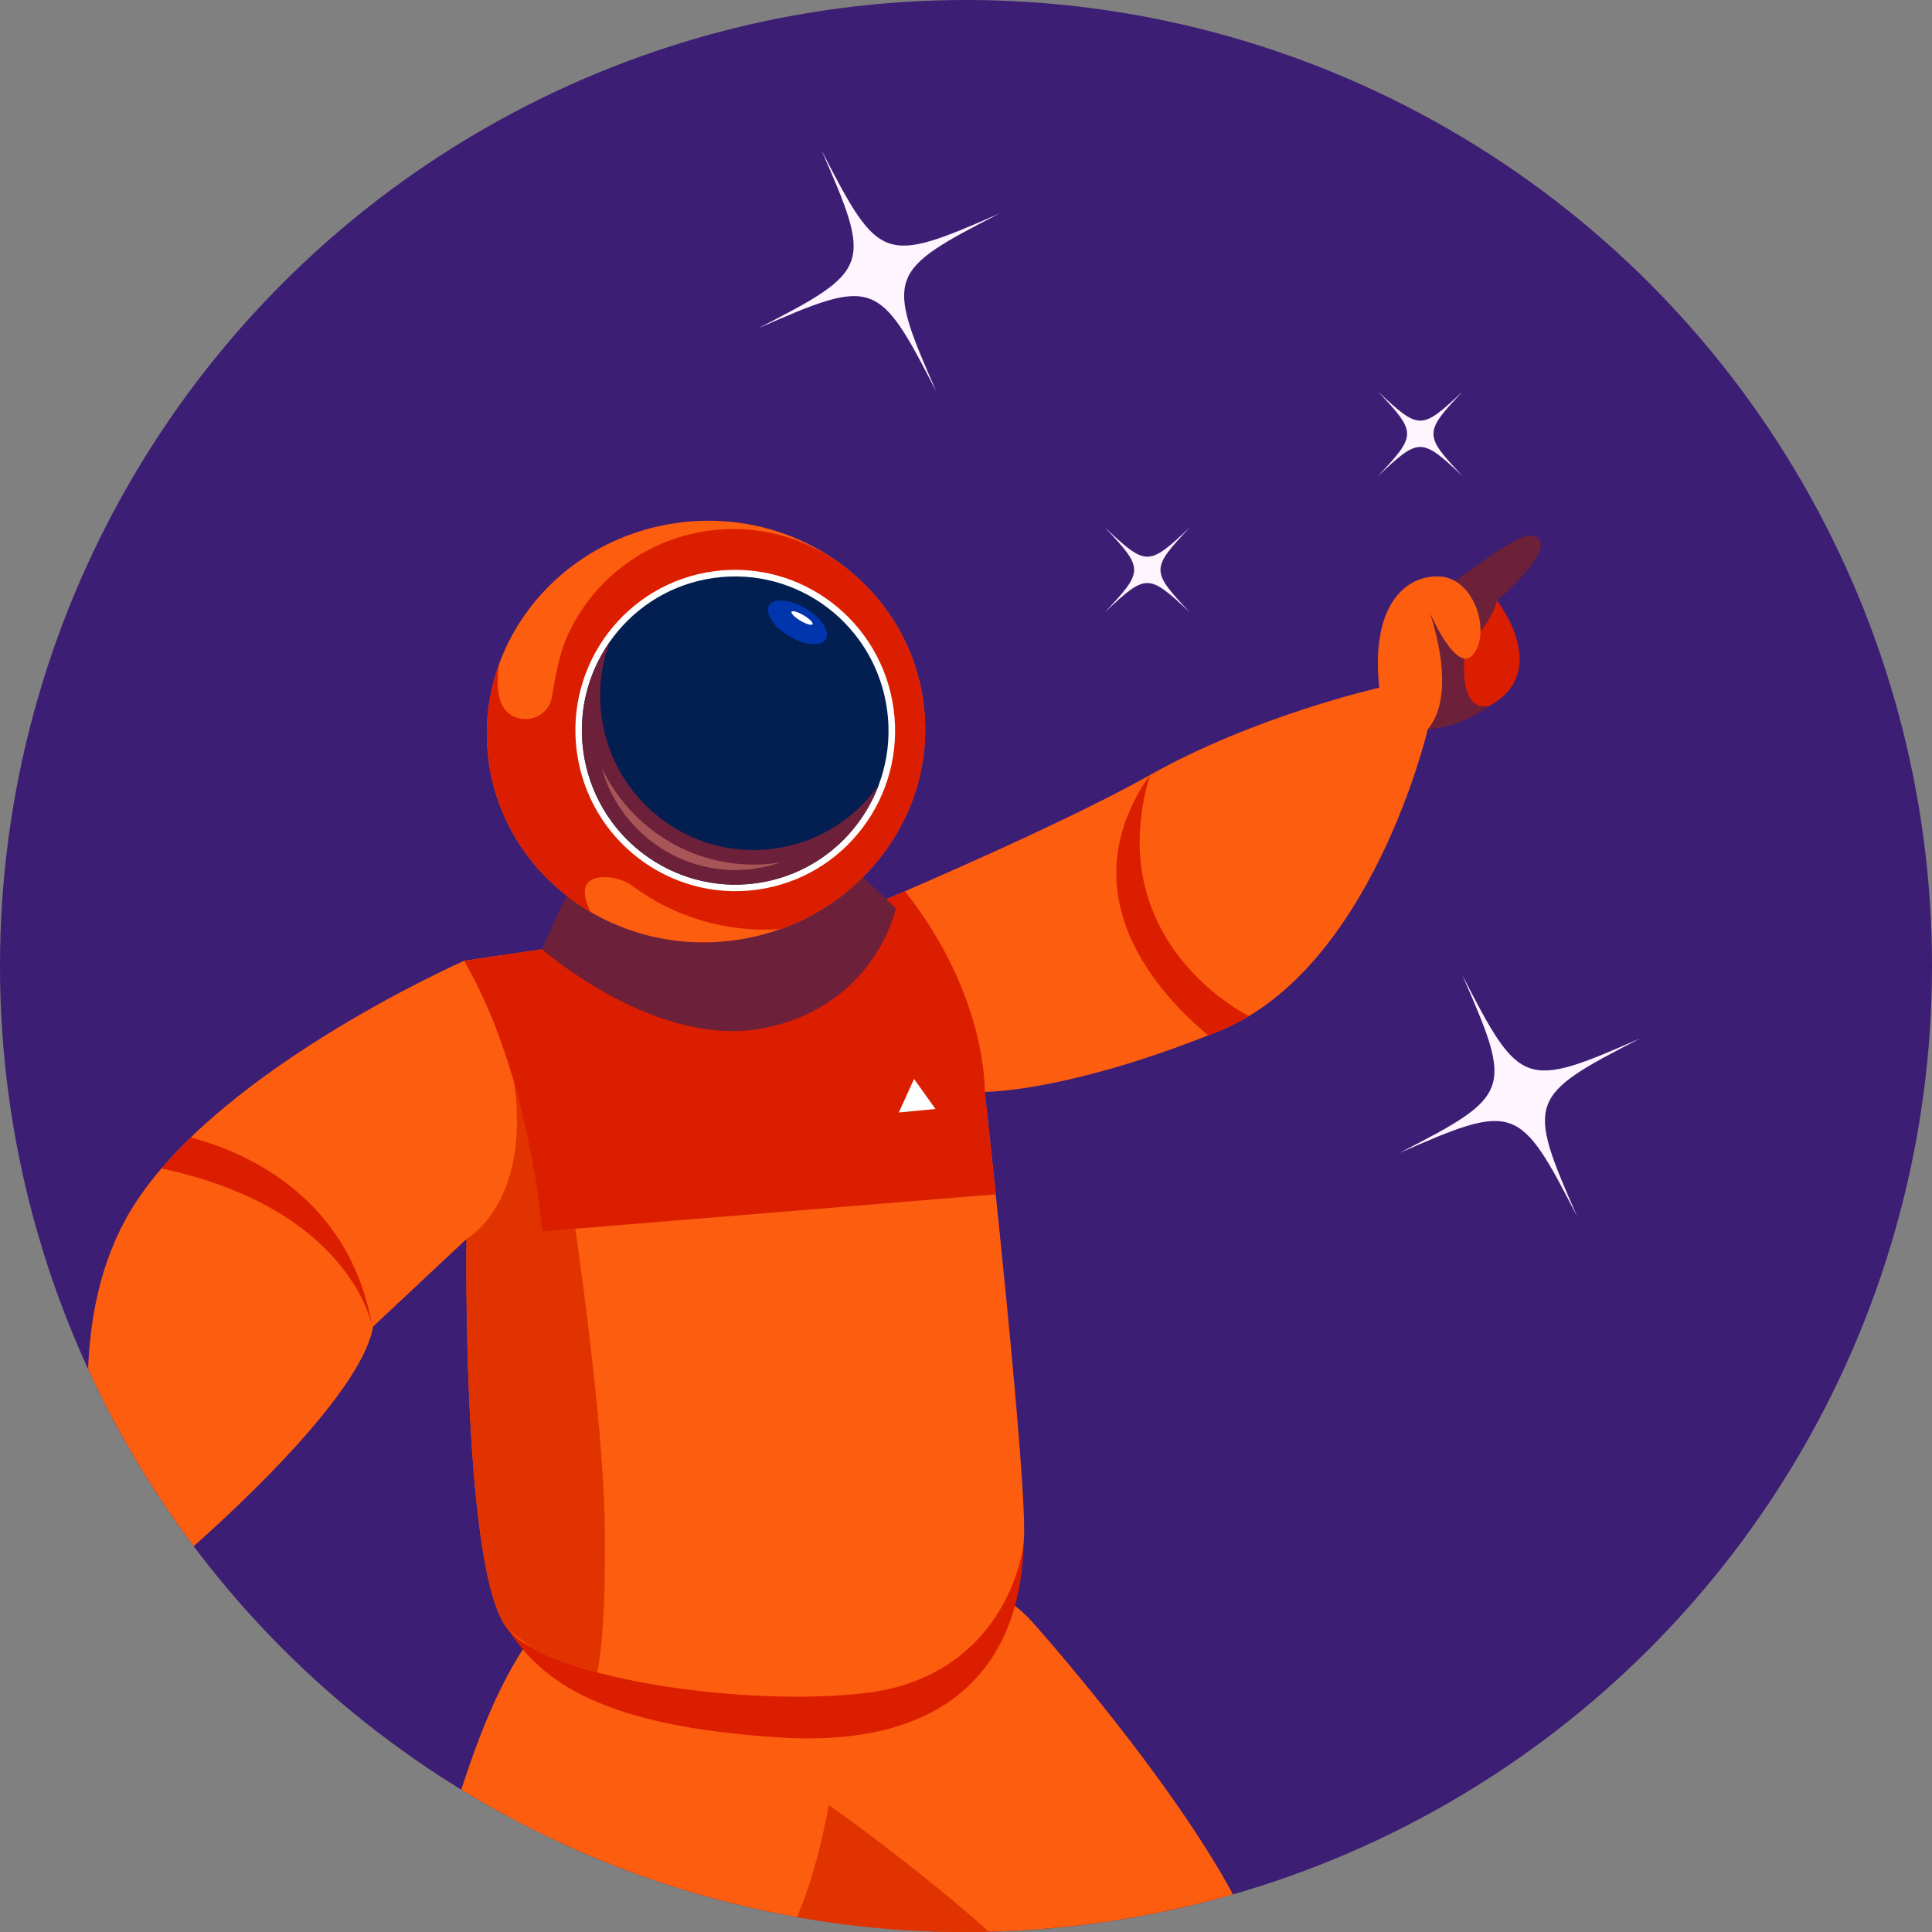 <svg xmlns="http://www.w3.org/2000/svg" xmlns:xlink="http://www.w3.org/1999/xlink" id="Layer_2" viewBox="0 0 408.82 408.82"><rect x="0" y="0" width="408.82" height="408.82" fill="#808080" stroke="none"/><defs><style>.cls-1{fill:#031f51;}.cls-2{fill:#0035ad;}.cls-3{fill:#fef5ff;}.cls-4{fill:#fff;}.cls-5{fill:#fd5d0f;}.cls-6{fill:#6c203a;}.cls-7{fill:#a75556;}.cls-8{fill:#dc1e00;}.cls-9{fill:#e13300;}.cls-10{fill:#3c1e74;}.cls-11{clip-path:url(#clippath);fill:none;}</style><clipPath id="clippath"><circle class="cls-10" cx="204.41" cy="204.41" r="204.41"></circle></clipPath></defs><g id="Artwork"><circle class="cls-10" cx="204.41" cy="204.41" r="204.41"></circle><g class="cls-11"><path class="cls-3" d="m309.49,82.84c-8.22,8.75-8.22,9.17,0,17.91-8.75-8.22-9.17-8.22-17.91,0,8.22-8.75,8.22-9.17,0-17.91,8.75,8.22,9.17,8.22,17.91,0Z"></path><path class="cls-3" d="m251.73,111.63c-8.22,8.75-8.22,9.17,0,17.91-8.75-8.22-9.17-8.22-17.91,0,8.22-8.75,8.22-9.17,0-17.91,8.75,8.22,9.17,8.22,17.91,0Z"></path><path class="cls-3" d="m309.43,206.34c12.24,23.83,13.13,24.14,37.67,13.38-23.83,12.24-24.14,13.13-13.38,37.67-12.24-23.83-13.13-24.14-37.67-13.38,23.83-12.24,24.14-13.13,13.38-37.67Z"></path><path class="cls-3" d="m173.83,31.79c12.24,23.83,13.13,24.14,37.67,13.38-23.83,12.24-24.14,13.13-13.38,37.67-12.24-23.83-13.13-24.14-37.67-13.38,23.83-12.24,24.14-13.13,13.38-37.67Z"></path><path class="cls-6" d="m305.72,124.47c10.02-6.93,17.72-13.61,20.03-10.27,2.31,3.34-8.99,12.89-8.99,12.89,0,0,8.12,12.54,1.28,19.73-6.83,7.19-15.92,7.52-15.92,7.52,0,0-8.22-23.44,3.6-29.86Z"></path><path class="cls-5" d="m219.16,344.03s44.44,49.84,48.68,74.49c4.24,24.65-15.02,76.28-15.02,76.28,0,0,14.32,5.39,15.63,10.02,1.32,4.62-39.9,4.24-42.21,3.47-2.31-.77,0-11.56,0-11.56l-7.08-56.24-53.53-28.89s-17.59,37.75-30.3,45.84c-12.71,8.09-67.03,41.99-67.03,41.99,0,0,2.31,4.62,3.08,6.93.77,2.31,8.09,6.16-3.08,6.55-11.17.39-23.11,1.16-23.5-14.25s39.73-60.48,39.73-60.48c0,0,9.06-68.31,28.96-93.1,19.9-24.78,87.11-23.54,105.67-1.04Z"></path><path class="cls-8" d="m216.6,326.58c-.39,21.44-11.74,43.5-51.35,41.09-37.99-2.31-50.55-11.94-57.55-22.6-8.79-13.39,108.89-18.49,108.89-18.49Z"></path><path class="cls-5" d="m114.71,200.87l-16.5,2.44s-55.47,24.4-71.91,55.22c-16.44,30.82-1.54,74.09-1.54,74.09l13.1-2.7s38.27-32.43,41.09-49.22l19.77-18.52s-1.03,72.1,8.99,82.89c10.02,10.79,52.13,16.18,76.02,13.1,23.88-3.08,31.59-21.83,32.87-31.59,1.28-9.76-8.22-95.54-8.22-95.54,0,0,17.21.22,49.57-12.86,32.36-13.08,44.17-63.86,44.17-63.86,0,0-8.22-.07-10.27-8.8,0,0-26.2,5.91-48.54,18.49-22.34,12.58-68.33,31.59-68.33,31.59,0,0-30.67,12.07-60.27,5.26Z"></path><path class="cls-9" d="m126.39,353.9c.86-4.16,1.75-12.6,1.61-29.63-.26-31.85-10.79-93.74-10.79-93.74l-8.43-1.48c3.64,25.49-10.06,33.13-10.06,33.13,0,0-1.03,72.1,8.99,82.89l4.8,3.58c3.6,2.02,8.39,3.78,13.88,5.24Z"></path><path class="cls-8" d="m210.7,252.72c-1.31-12.59-2.32-21.67-2.32-21.67,0,0,.66-20.21-16.88-42.46h0c-9.68,4.19-16.52,7.02-16.52,7.02,0,0-30.67,12.07-60.27,5.26l-16.5,2.44c14.13,24.4,16.5,57.27,16.5,57.27l95.99-7.86Z"></path><path class="cls-6" d="m121.84,186.04c-2.5,3.85-7.13,14.83-7.13,14.83,0,0,24.46,21.57,47.58,16.56,23.11-5.01,27.29-25.23,27.29-25.23l-10.34-9.82-57.4,3.66Z"></path><ellipse class="cls-5" cx="149.39" cy="154.8" rx="46.41" ry="44.57" transform="translate(-19.48 21.53) rotate(-7.74)"></ellipse><path class="cls-8" d="m195.38,148.55c-1.48-10.92-6.97-20.36-14.86-27.13-19.75-16.98-49.99-10.3-60.62,13.48-1.41,3.14-2.45,8.52-3.09,12.47-.91,5.71-8.9,6.58-10.86,1.13-1.3-3.6-.26-8.16-.26-8.19-2.38,6.46-3.27,13.52-2.28,20.75,1.87,13.78,10.12,25.2,21.53,31.9-2.87-6-.02-7.32,2.92-7.36,2.21-.03,4.38.7,6.16,2.01,8.6,6.35,19.54,9.77,31.1,9.01,20.07-7.14,33.15-26.91,30.27-48.05Z"></path><ellipse class="cls-4" cx="155.58" cy="154.58" rx="33.82" ry="34" transform="translate(-19.4 22.36) rotate(-7.74)"></ellipse><ellipse class="cls-1" cx="155.58" cy="154.58" rx="32.44" ry="32.61" transform="translate(-19.41 22.37) rotate(-7.74)"></ellipse><path class="cls-6" d="m163.83,179.58c-17.75,2.41-34.11-10.1-36.54-27.95-.75-5.54-.07-10.94,1.75-15.83-4.54,6.49-6.76,14.66-5.6,23.15,2.43,17.85,18.78,30.36,36.54,27.95,12.24-1.66,21.95-9.99,26-20.85-5.01,7.15-12.84,12.27-22.15,13.53Z"></path><path class="cls-7" d="m155.59,184.11c-13.3,0-24.87-9.12-28.32-21.77,5.73,12.25,18.15,20.61,32.17,20.61,1.6,0,3.21-.11,4.8-.33.34-.05.68-.1,1.01-.15-1.83.64-3.73,1.1-5.7,1.36-1.32.18-2.65.27-3.97.27Z"></path><ellipse class="cls-2" cx="168.75" cy="131.7" rx="3.42" ry="6.96" transform="translate(-30.69 209.45) rotate(-59.27)"></ellipse><path class="cls-4" d="m170.06,130.2c1.22.73,2.07,1.58,1.88,1.89-.19.32-1.33-.02-2.56-.74-1.22-.73-2.07-1.58-1.88-1.89.19-.32,1.33.02,2.56.74Z"></path><path class="cls-8" d="m78.75,280.63s0,.05.01.07c0,0,0-.02-.01-.07Z"></path><path class="cls-8" d="m243.31,164.02c-17.97,25.69,2.71,47.09,12.37,55.08.75-.29,1.5-.59,2.27-.9,2.21-.89,4.32-1.97,6.34-3.19-.23-.11-31.47-15.42-20.98-50.99Z"></path><path class="cls-8" d="m34.16,247.25c39.04,8.35,44.29,31.92,44.59,33.39-4.85-27.67-27.22-36.99-38.38-39.95-2.2,2.13-4.29,4.32-6.21,6.56Z"></path><polygon class="cls-4" points="190.19 235.41 193.42 228.32 197.95 234.66 190.19 235.41"></polygon><path class="cls-5" d="m37.86,329.92c11.04,4.62,12.33,10.53,12.58,20.03.26,9.5-5.65,1.03-5.65,1.03,0,0-.51,3.85,1.29,9.5s-16.44,12.25-22.09-1.45c-5.65-13.7.77-26.41.77-26.41,0,0-1.28-6.29,13.1-2.7Z"></path><path class="cls-8" d="m316.76,127.08c-1.16,5.09-6.68,9.97-6.68,9.97,0,0-2.14,13.84,5.09,12.31h0c13.4-7.37,1.58-22.28,1.58-22.28Z"></path><path class="cls-5" d="m291.85,145.53c-1.8-16.95,5.14-23.74,12.58-23.56,7.45.18,11.04,11.48,7.45,16.36-3.6,4.88-9.46-9-9.46-9,0,0,6.37,17.1-.3,24.99,0,0-11.04,4.75-10.27-8.8Z"></path><path class="cls-9" d="m226.23,496.73s8.86-50.08,1.93-66.26c-6.93-16.18-52.78-48.54-52.78-48.54-3.85,21.19-9.76,29.66-9.76,29.66l53.53,28.89,7.08,56.24Z"></path></g></g></svg>